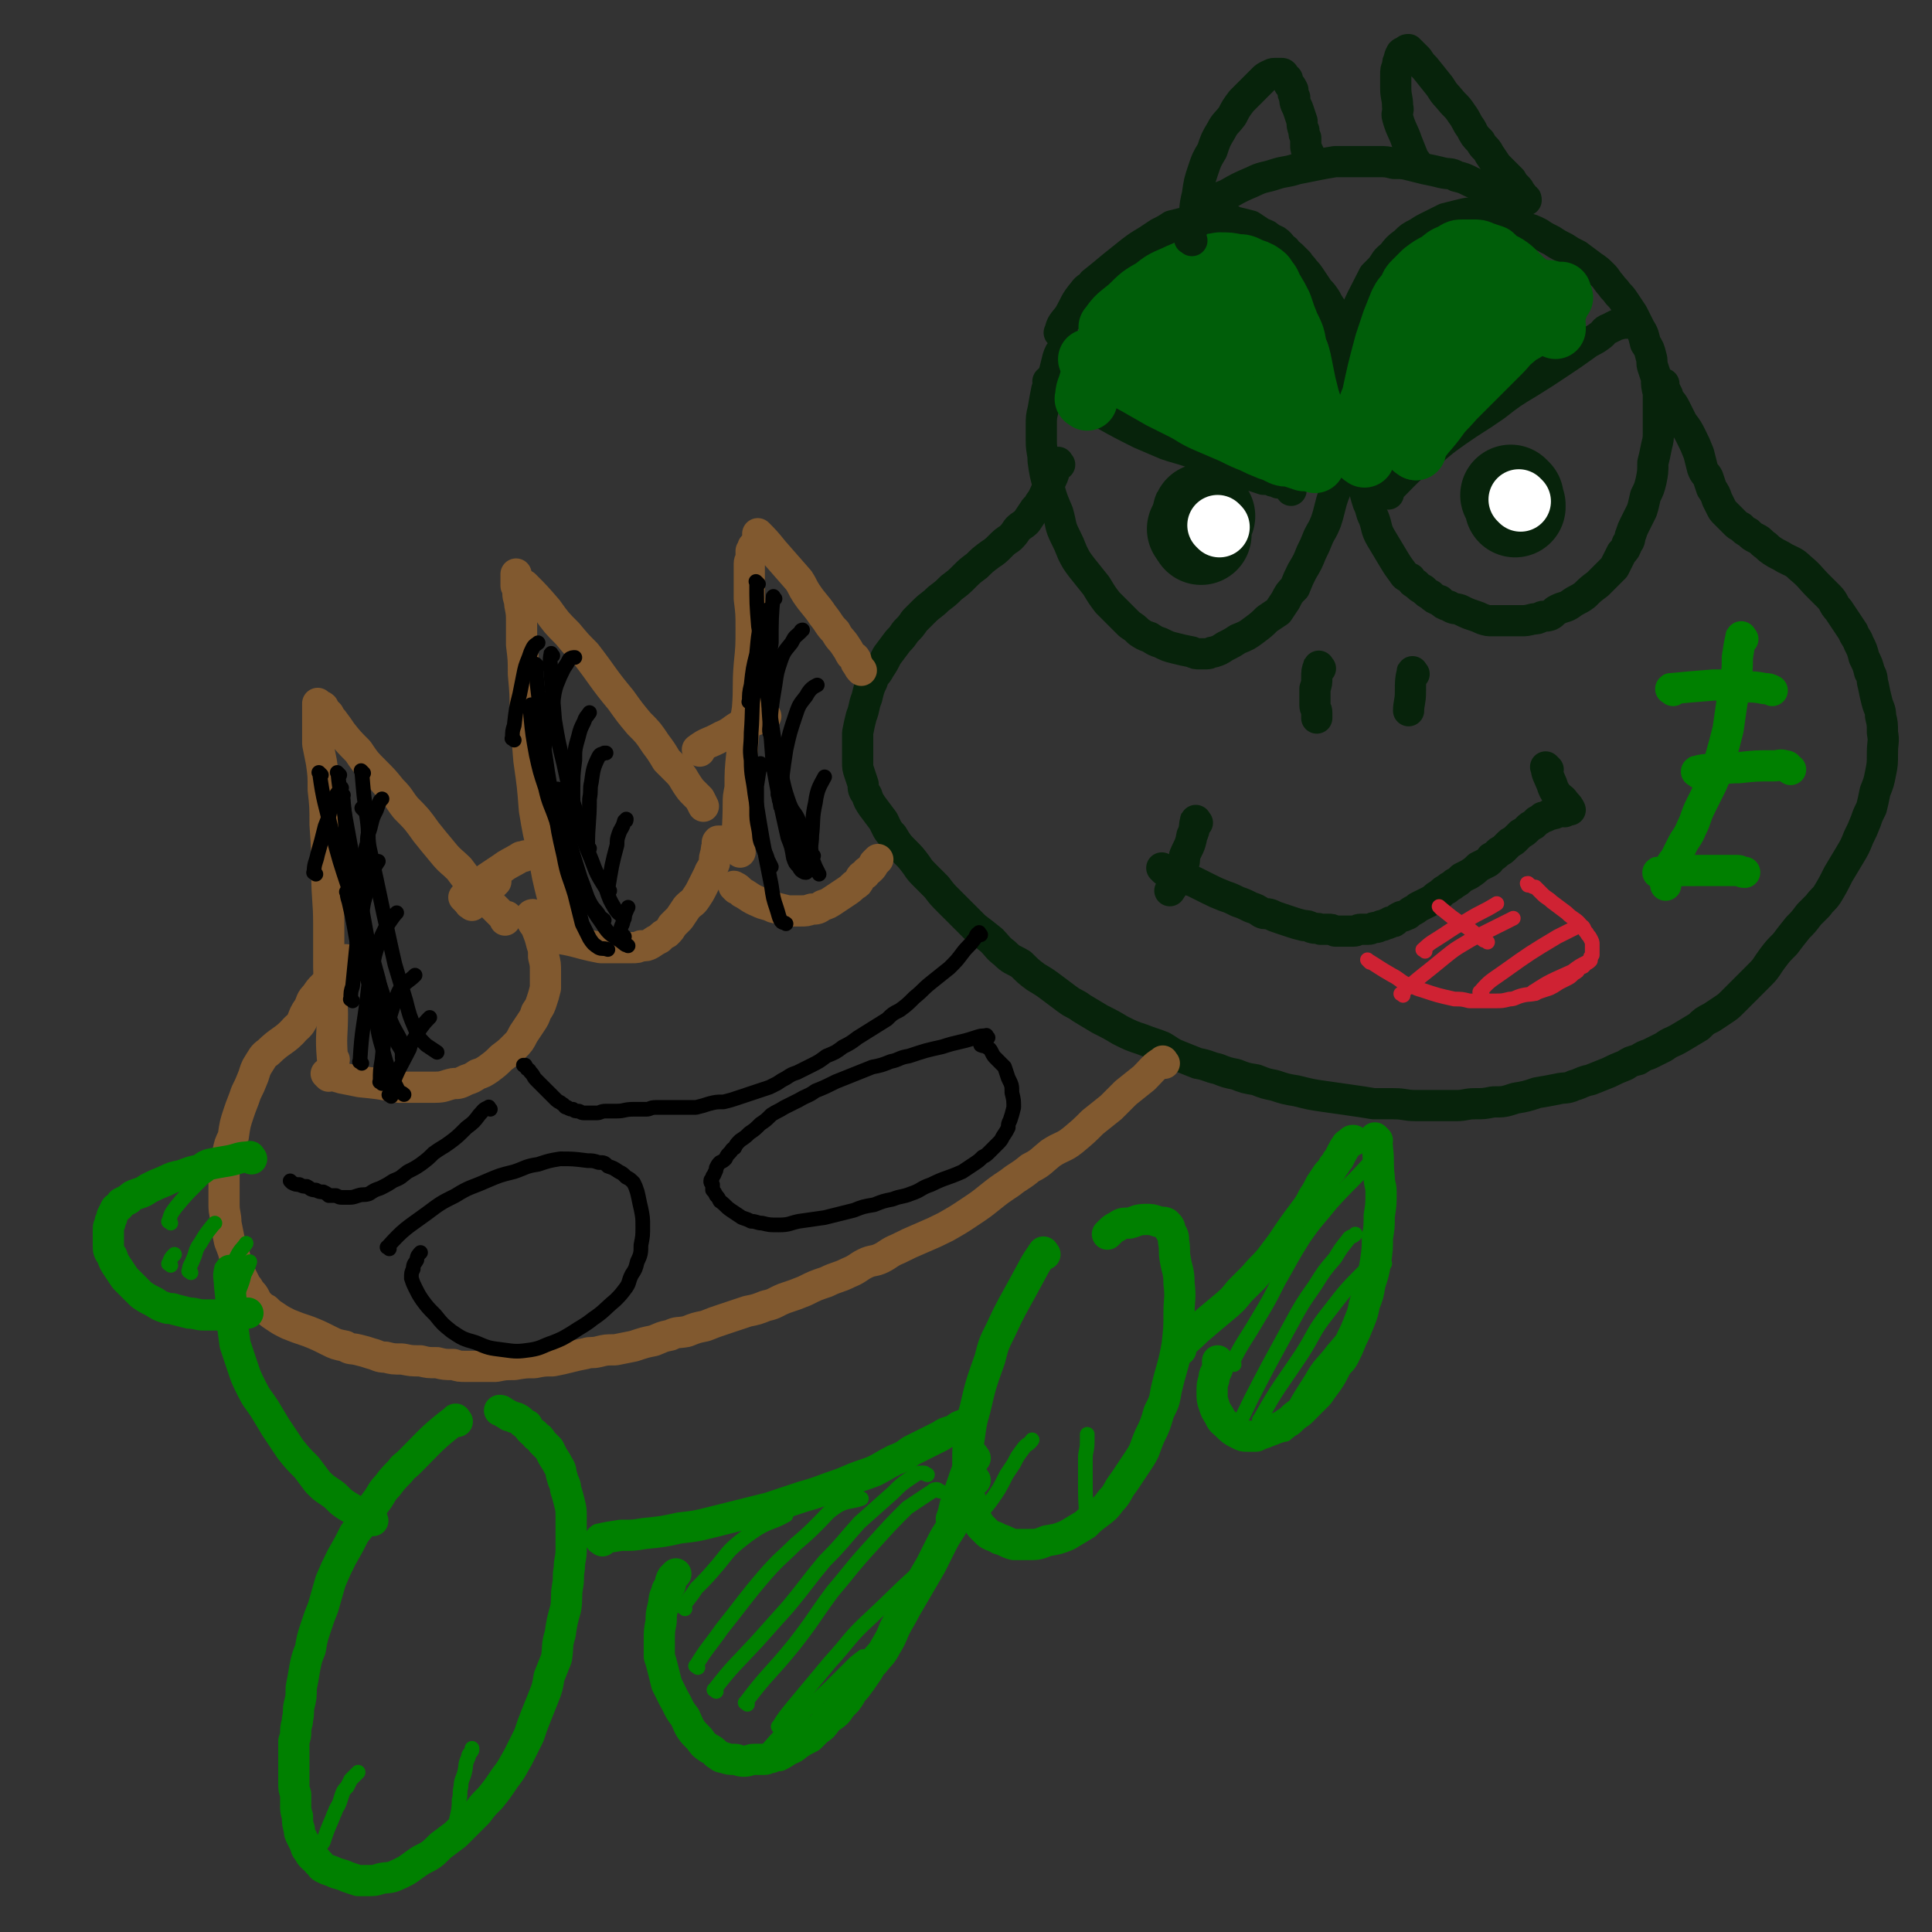 <svg viewBox='0 0 1052 1052' version='1.1' xmlns='http://www.w3.org/2000/svg' xmlns:xlink='http://www.w3.org/1999/xlink'><rect x="0" y="0" width="1052" height="1052" fill="#333333" stroke="none"/><g fill='none' stroke='#07230B' stroke-width='17' stroke-linecap='round' stroke-linejoin='round'><path d='M578,182c-1,-1 -2,-1 -1,-1 1,-5 2,-5 5,-9 4,-7 3,-7 8,-13 2,-3 3,-2 5,-5 5,-4 5,-4 11,-9 5,-4 5,-4 10,-8 4,-3 4,-3 9,-6 3,-2 3,-2 6,-4 4,-2 4,-2 7,-4 4,-1 4,-1 8,-2 4,-1 4,-1 9,-2 3,0 3,0 6,0 3,0 3,0 6,0 3,0 3,1 6,2 4,1 4,1 8,2 3,2 3,2 6,4 3,1 3,1 5,3 3,1 3,1 5,3 1,1 1,2 3,3 1,2 2,2 3,3 2,2 2,2 4,4 1,2 2,2 3,4 2,2 2,2 4,5 2,3 2,3 4,6 2,2 2,2 4,5 1,2 1,2 3,5 1,4 1,4 3,8 1,4 1,4 3,8 1,5 1,5 2,9 0,5 0,5 1,9 0,5 0,5 0,9 0,5 0,5 0,10 0,4 0,4 -1,9 0,5 0,5 -1,10 0,6 0,6 -1,11 0,5 -1,5 -2,10 -1,4 -1,4 -3,9 -1,3 -1,3 -2,7 -1,4 -1,4 -2,7 -2,5 -2,4 -4,8 -2,5 -2,5 -4,9 -2,5 -2,5 -5,10 -2,4 -2,4 -4,9 -3,3 -3,3 -5,7 -2,3 -2,3 -4,6 -3,2 -3,2 -6,4 -3,3 -3,3 -7,6 -4,3 -4,3 -9,5 -3,2 -3,2 -7,4 -3,2 -3,2 -6,3 -2,0 -2,1 -4,1 -2,0 -2,0 -4,0 -2,0 -2,0 -4,-1 -5,-1 -5,-1 -9,-2 -4,-1 -4,-1 -8,-3 -3,-1 -3,-1 -6,-3 -3,-1 -3,-1 -6,-3 -2,-2 -2,-2 -5,-4 -3,-3 -3,-3 -6,-6 -3,-3 -3,-3 -6,-6 -3,-4 -3,-4 -6,-9 -4,-5 -4,-5 -8,-10 -3,-4 -3,-4 -5,-8 -2,-5 -2,-5 -4,-9 -3,-6 -2,-6 -4,-13 -3,-7 -3,-7 -5,-14 -2,-7 -2,-7 -3,-14 0,-5 -1,-5 -1,-11 0,-4 0,-4 0,-8 0,-5 0,-5 1,-9 1,-6 1,-6 2,-11 2,-5 2,-5 4,-9 1,-4 1,-4 2,-8 1,-3 1,-3 3,-5 1,-2 1,-2 2,-4 '/><path d='M572,209c-1,-1 -2,-2 -1,-1 4,2 4,3 9,6 11,6 11,6 22,12 9,5 9,5 19,10 7,3 7,3 14,6 6,2 7,2 13,4 7,3 7,3 13,5 7,2 7,2 13,4 4,2 4,2 8,4 3,1 3,1 6,2 3,0 3,0 5,1 2,0 2,0 3,1 1,0 1,0 3,0 1,0 1,0 2,1 0,0 0,0 1,1 1,1 0,1 1,2 '/><path d='M737,176c-1,-1 -2,-1 -1,-1 5,-12 6,-13 12,-25 2,-2 2,-2 4,-4 3,-4 2,-4 6,-7 3,-4 3,-4 7,-7 3,-3 3,-3 7,-5 3,-2 3,-2 7,-4 4,-2 4,-2 8,-4 4,-1 4,-1 8,-2 4,-1 4,-1 8,-1 3,0 4,0 7,1 3,0 2,1 5,2 4,1 4,1 7,2 4,1 4,1 8,3 4,1 4,1 8,3 3,2 3,2 7,4 3,2 3,2 7,4 3,2 3,2 7,4 4,3 4,3 8,6 3,2 3,2 6,5 2,2 2,3 4,5 2,3 2,2 4,5 2,2 2,2 4,5 2,3 2,3 4,6 2,4 2,4 4,8 2,3 2,4 3,8 2,3 2,3 3,7 1,3 0,3 1,6 1,3 1,3 2,6 0,4 0,4 1,8 0,4 0,4 0,8 0,3 0,3 0,6 0,3 0,3 0,7 0,4 0,4 -1,8 -1,5 -1,5 -2,9 0,5 0,5 -1,10 -1,4 -1,4 -3,8 -1,4 -1,5 -2,8 -2,4 -2,4 -4,8 -1,2 -1,2 -2,5 -1,2 0,3 -2,5 -1,3 -1,3 -3,5 -1,2 -1,2 -2,4 -1,2 -1,2 -2,4 -2,2 -2,2 -4,4 -2,2 -2,2 -5,5 -4,3 -4,3 -7,6 -4,3 -4,2 -8,5 -3,2 -3,1 -7,3 -2,1 -2,2 -4,3 -3,1 -3,0 -5,1 -2,1 -2,1 -4,1 -4,1 -4,1 -7,1 -4,0 -4,0 -8,0 -4,0 -4,0 -7,0 -3,0 -3,0 -6,-1 -2,-1 -2,-1 -5,-2 -3,-1 -3,-1 -7,-3 -3,-1 -3,0 -6,-2 -3,-1 -3,-1 -5,-3 -3,-1 -3,-1 -5,-3 -2,-1 -2,-1 -4,-3 -2,-1 -2,-1 -4,-3 -2,-1 -2,-1 -3,-3 -2,-1 -3,-1 -4,-3 -3,-4 -3,-4 -6,-9 -3,-5 -3,-5 -6,-10 -3,-5 -2,-6 -4,-11 -2,-4 -1,-4 -3,-8 -1,-3 -1,-3 -2,-7 0,-2 0,-2 0,-5 0,-3 0,-3 0,-5 0,-1 0,-1 0,-1 '/><path d='M756,269c-1,-1 -2,-1 -1,-1 11,-11 11,-12 24,-22 7,-6 7,-6 14,-11 10,-7 11,-7 21,-14 9,-7 9,-7 19,-13 8,-5 8,-5 17,-11 6,-4 6,-4 13,-9 4,-3 4,-2 8,-5 3,-2 2,-3 5,-4 2,-1 2,-1 4,-2 2,-1 2,0 3,-1 1,0 1,-1 2,-1 0,0 0,1 0,1 '/></g>
<g fill='none' stroke='#07230B' stroke-width='55' stroke-linecap='round' stroke-linejoin='round'><path d='M656,281c-1,-1 -1,-2 -1,-1 -1,4 -1,5 -1,10 0,0 0,0 0,1 '/><path d='M653,289c-1,-1 -1,-1 -1,-1 '/><path d='M824,271c-1,-1 -2,-2 -1,-1 0,1 1,2 2,5 0,0 0,0 0,1 '/></g>
<g fill='none' stroke='#FFFFFF' stroke-width='33' stroke-linecap='round' stroke-linejoin='round'><path d='M828,273c-1,-1 -1,-1 -1,-1 '/><path d='M664,287c-1,-1 -1,-1 -1,-1 '/></g>
<g fill='none' stroke='#005E09' stroke-width='33' stroke-linecap='round' stroke-linejoin='round'><path d='M619,192c-1,-1 -2,-1 -1,-1 1,-3 1,-3 3,-5 3,-3 3,-4 6,-7 5,-5 4,-5 10,-10 3,-2 3,-1 6,-3 1,0 1,-1 2,-1 '/><path d='M592,218c-1,-1 -2,-1 -1,-1 0,-5 1,-5 2,-9 3,-7 3,-7 6,-14 1,-2 1,-2 2,-4 3,-3 2,-4 5,-7 2,-3 2,-3 5,-6 3,-3 3,-3 6,-6 3,-3 3,-3 6,-5 3,-2 3,-2 5,-4 2,-1 2,-1 4,-3 2,-1 2,0 4,-1 2,-1 2,0 4,-1 2,0 2,-1 4,-1 1,0 1,0 3,0 2,0 2,0 3,0 2,0 2,0 3,0 2,0 2,1 3,1 2,1 2,0 3,1 2,1 2,1 4,2 1,0 1,0 3,1 1,0 1,1 2,2 1,1 1,0 3,2 1,1 1,1 2,2 1,2 1,2 2,3 2,2 1,2 3,3 1,2 1,2 2,3 2,2 2,2 3,3 1,2 1,3 2,5 1,3 1,3 3,7 1,3 1,3 3,7 1,3 1,3 2,6 2,3 2,3 3,6 0,2 0,2 1,4 0,2 0,2 1,4 1,2 1,3 2,4 '/><path d='M622,190c-1,-1 -2,-1 -1,-1 0,-4 1,-4 2,-7 2,-4 2,-4 4,-7 2,-3 2,-3 4,-6 3,-3 3,-3 7,-6 4,-4 4,-4 9,-7 5,-3 5,-3 11,-5 3,-2 3,-3 7,-4 3,0 3,0 6,0 2,0 2,1 4,2 3,1 3,0 5,2 2,1 2,1 3,2 2,2 2,2 4,4 1,2 1,2 3,4 2,4 2,4 4,7 2,5 2,5 3,10 2,5 2,4 4,9 1,4 0,5 1,9 1,3 1,3 1,7 0,4 0,4 1,8 0,4 0,4 0,8 0,3 -1,3 -1,7 0,3 0,3 0,6 0,2 0,2 0,4 0,2 0,2 0,4 0,1 0,1 0,2 '/><path d='M594,197c-1,-1 -2,-2 -1,-1 11,6 12,6 25,13 7,4 7,4 14,8 6,3 6,3 12,6 6,3 6,4 13,7 7,3 7,3 14,6 6,3 6,3 11,5 4,2 4,2 9,4 3,1 3,1 7,3 3,1 3,0 6,1 3,1 3,1 6,2 3,0 3,0 6,1 '/><path d='M611,195c-1,-1 -2,-2 -1,-1 4,1 5,2 11,4 11,5 11,5 22,9 9,4 9,4 18,7 8,4 8,4 16,7 12,6 12,6 24,11 4,2 5,2 9,3 3,2 3,1 7,3 2,0 2,1 4,2 2,0 2,0 3,1 2,0 3,1 4,2 '/><path d='M650,174c-1,-1 -2,-2 -1,-1 15,13 16,14 33,29 7,6 7,6 14,12 4,4 4,4 8,8 3,2 3,2 6,4 2,2 2,1 4,3 1,0 1,1 3,2 0,0 0,0 0,0 1,0 1,0 1,-1 -1,-1 -1,0 -2,-1 -1,-1 -1,-1 -1,-1 '/><path d='M649,148c-1,-1 -2,-2 -1,-1 2,5 3,6 6,12 4,7 4,7 8,14 8,12 8,12 16,23 3,5 3,5 7,9 2,2 2,3 4,5 3,4 3,3 6,7 1,1 1,1 2,2 0,0 0,0 1,1 '/><path d='M662,166c-1,-1 -2,-2 -1,-1 0,2 1,3 3,7 4,9 4,9 8,17 2,5 2,5 4,10 2,5 2,5 4,10 2,3 1,3 3,5 1,2 1,2 2,4 0,1 0,1 1,3 0,1 0,1 1,2 0,0 1,1 1,1 -1,-1 -1,-1 -2,-2 -1,-1 -1,-1 -2,-2 -2,-1 -2,-2 -5,-3 -6,-4 -6,-4 -13,-7 -5,-3 -5,-3 -11,-5 -4,-2 -4,-1 -9,-3 -3,-1 -3,-1 -7,-2 -3,0 -3,0 -6,0 -3,0 -3,0 -5,0 -2,0 -2,-1 -4,-1 -1,0 -2,1 -3,0 -1,0 0,-1 -1,-2 0,0 -1,0 -1,-1 0,-1 0,-1 0,-3 0,-2 0,-3 1,-5 1,-5 0,-5 2,-9 2,-4 2,-4 5,-8 2,-3 2,-3 5,-6 4,-4 4,-4 8,-7 4,-3 4,-3 8,-5 5,-2 5,-3 10,-4 4,-2 4,-1 8,-2 3,0 3,0 5,0 3,0 3,1 5,2 2,1 2,1 4,2 2,1 3,1 4,2 2,2 2,2 3,4 2,3 2,3 3,5 2,4 3,4 4,8 2,4 2,4 3,9 2,5 2,5 3,10 2,5 2,5 3,11 1,5 0,5 1,10 1,4 0,4 1,8 0,3 1,3 1,6 0,2 0,2 1,4 0,2 0,2 0,4 0,1 0,1 0,3 0,1 0,1 0,2 0,0 0,0 0,1 0,0 0,0 0,0 '/><path d='M605,179c-1,-1 -2,-1 -1,-1 4,-6 5,-6 11,-11 6,-6 6,-6 13,-10 5,-4 5,-4 12,-7 6,-3 6,-2 13,-4 5,-2 5,-2 11,-3 5,0 5,0 10,1 3,0 3,0 7,2 3,1 3,1 5,2 3,2 3,2 4,4 2,2 2,3 3,5 3,5 3,5 5,9 2,6 2,6 4,11 3,6 3,6 4,12 2,5 2,5 3,10 1,5 1,5 2,10 1,4 1,4 2,8 1,3 1,3 2,6 0,2 0,2 1,5 0,2 0,1 1,3 '/><path d='M683,223c-1,-1 -2,-2 -1,-1 0,1 1,2 2,4 2,3 2,4 3,6 '/><path d='M743,249c-1,-1 -2,-1 -1,-1 0,-11 0,-12 2,-23 1,-4 1,-4 3,-9 3,-14 3,-14 7,-29 2,-6 2,-6 4,-12 2,-5 2,-5 4,-10 2,-4 2,-3 5,-7 1,-3 1,-3 3,-5 3,-3 3,-3 5,-5 4,-3 4,-3 8,-5 4,-3 3,-3 8,-5 3,-2 3,-2 6,-2 3,0 3,0 5,0 3,0 3,0 5,1 3,1 3,1 6,2 3,3 3,3 7,5 3,2 3,2 5,4 2,2 2,2 4,4 2,2 3,2 4,4 2,3 2,3 3,5 2,2 2,2 3,4 2,2 1,2 3,4 1,2 1,2 2,3 1,2 1,2 2,3 0,1 1,1 1,2 0,1 0,1 0,2 '/><path d='M771,245c-1,-1 -2,-1 -1,-1 2,-4 3,-4 6,-8 7,-8 7,-9 13,-17 7,-8 7,-8 14,-15 6,-6 6,-6 12,-13 6,-6 6,-6 12,-11 4,-4 4,-4 8,-7 3,-2 2,-2 5,-4 2,-1 2,-1 4,-2 1,0 1,1 2,1 1,0 1,0 2,0 '/><path d='M771,245c-1,-1 -2,-1 -1,-1 3,-7 4,-7 9,-13 6,-7 7,-7 13,-14 7,-7 7,-7 14,-14 5,-5 5,-5 11,-11 4,-4 3,-4 8,-8 3,-3 3,-2 6,-4 2,-2 2,-2 3,-3 1,0 1,0 1,0 '/><path d='M764,238c-1,-1 -2,-1 -1,-1 5,-15 4,-16 11,-30 4,-9 5,-9 11,-16 4,-7 4,-7 10,-12 4,-5 4,-4 8,-8 6,-5 6,-6 12,-10 2,-1 3,0 4,0 '/><path d='M764,213c-1,-1 -2,-1 -1,-1 0,-2 1,-2 2,-4 3,-4 2,-5 5,-9 4,-6 4,-6 9,-12 6,-6 5,-7 12,-13 10,-8 10,-8 21,-15 3,-2 4,-2 7,-3 4,0 4,0 8,1 5,1 5,1 11,2 1,1 1,1 2,1 '/><path d='M809,173c-1,-1 -2,-1 -1,-1 3,-3 4,-3 9,-5 5,-3 5,-3 10,-6 4,-1 4,-1 7,-2 4,0 4,-1 8,-1 3,0 3,1 7,1 1,0 1,0 1,0 '/><path d='M851,162c-1,-1 -1,-1 -1,-1 '/></g>
<g fill='none' stroke='#07230B' stroke-width='17' stroke-linecap='round' stroke-linejoin='round'><path d='M719,364c-1,-1 -1,-2 -1,-1 -1,2 -1,3 -1,6 0,3 0,3 -1,6 0,3 0,3 0,7 0,1 0,1 0,2 0,2 1,2 1,4 0,2 0,2 0,3 '/><path d='M770,367c-1,-1 -1,-2 -1,-1 -1,4 -1,5 -1,11 0,5 -1,6 -1,10 '/><path d='M634,474c-1,-1 -2,-2 -1,-1 1,0 2,1 4,2 3,1 3,1 6,2 4,2 4,2 7,3 4,2 4,2 8,4 4,2 4,2 9,4 3,1 3,1 7,3 3,1 3,1 7,3 3,1 3,1 6,3 2,1 2,0 5,1 2,1 2,1 5,2 3,1 3,1 6,2 3,1 3,1 7,2 2,0 2,0 4,1 3,1 3,0 5,1 2,0 2,0 4,0 2,0 2,0 4,1 3,0 3,0 5,0 3,0 3,0 5,0 2,0 2,-1 4,-1 2,0 2,0 4,0 2,0 2,-1 4,-1 1,0 1,0 3,-1 1,0 1,0 3,-1 1,0 1,0 2,-1 2,0 2,0 3,-1 1,-1 1,-1 3,-2 1,0 1,0 3,-1 1,0 1,-1 3,-2 2,-1 2,-1 3,-2 2,-1 2,-1 4,-2 2,-1 2,-1 4,-2 2,-2 2,-2 4,-3 2,-2 2,-2 4,-3 2,-2 2,-1 4,-3 2,-1 2,-1 4,-3 2,-1 2,-1 4,-2 3,-2 3,-2 5,-4 2,-1 2,-1 4,-2 2,-1 2,-1 3,-3 2,-1 2,-1 4,-3 1,-1 1,0 3,-2 1,-1 1,-1 3,-3 1,-1 1,0 3,-2 1,-1 1,-1 3,-3 2,-1 2,-1 4,-3 1,-1 1,-1 3,-2 1,-1 1,-1 2,-2 2,-1 2,-1 3,-2 1,0 1,0 3,-1 1,-1 1,0 3,-1 1,0 1,0 2,-1 0,0 0,-1 1,-1 0,0 1,0 2,0 0,0 0,0 1,0 0,0 0,1 0,1 '/><path d='M843,419c-1,-1 -2,-2 -1,-1 0,3 1,4 3,9 1,3 1,3 3,6 2,2 3,2 4,4 2,2 2,2 3,4 '/><path d='M652,448c-1,-1 -1,-2 -1,-1 -1,3 0,4 -2,8 -1,6 -2,6 -4,11 0,3 0,3 -1,6 -1,3 -1,3 -3,6 -2,4 -2,4 -4,7 '/><path d='M577,253c-1,-1 -1,-2 -1,-1 -1,1 -1,2 -2,5 -1,4 -2,4 -3,8 -3,5 -2,5 -5,9 -1,3 -2,2 -3,4 -2,3 -2,3 -4,6 -2,2 -3,2 -5,4 -2,3 -2,3 -4,5 -3,2 -3,2 -5,4 -3,3 -3,3 -6,5 -4,3 -4,3 -7,6 -4,3 -4,3 -7,6 -3,3 -3,3 -7,6 -3,3 -3,3 -7,6 -4,4 -4,3 -8,7 -2,2 -2,2 -5,5 -2,3 -2,3 -5,6 -2,3 -2,3 -4,5 -3,4 -3,4 -6,8 -2,4 -2,4 -4,7 -2,4 -3,3 -4,7 -2,4 -2,5 -3,9 -2,5 -1,5 -3,10 -1,4 -1,4 -2,9 0,4 0,4 0,8 0,4 0,4 0,8 0,3 0,3 1,6 1,3 1,3 2,6 0,3 0,3 2,6 1,3 1,3 3,6 3,4 3,4 6,8 2,4 2,5 5,8 3,5 3,5 7,9 3,3 3,3 6,7 2,3 2,3 5,6 3,3 3,3 6,6 3,4 3,4 7,8 3,3 3,3 7,7 3,3 3,3 7,7 4,3 4,3 9,7 3,3 3,4 7,7 4,4 4,3 9,6 4,4 4,4 8,7 5,3 5,3 9,6 4,3 4,3 8,6 4,3 4,2 8,5 5,3 5,3 10,6 6,3 6,3 11,6 6,3 6,3 12,5 5,2 6,2 11,4 5,3 4,3 9,5 5,2 5,2 10,4 6,1 6,2 11,3 5,2 5,2 10,3 5,2 5,2 11,3 5,2 5,2 10,3 6,2 6,2 12,3 8,2 8,2 15,3 7,1 7,1 14,2 7,1 7,1 13,2 6,0 6,0 11,0 6,0 6,1 12,1 6,0 6,0 11,0 6,0 6,0 11,0 5,0 5,-1 10,-1 5,0 5,0 10,-1 6,0 6,0 12,-2 6,-1 6,-1 12,-3 6,-1 6,-1 11,-2 4,-1 5,0 9,-2 4,-1 4,-2 9,-3 5,-2 5,-2 10,-4 4,-2 4,-2 9,-4 3,-2 3,-2 7,-3 3,-2 3,-2 6,-3 4,-2 4,-2 8,-4 4,-3 4,-2 9,-5 5,-3 5,-3 10,-6 3,-3 3,-3 7,-5 3,-2 3,-2 6,-4 3,-2 3,-2 5,-4 3,-3 3,-3 5,-5 3,-3 3,-3 5,-5 3,-3 3,-3 6,-6 3,-3 3,-4 6,-8 3,-4 3,-4 7,-8 3,-4 3,-4 7,-9 3,-3 3,-3 6,-7 2,-2 2,-2 5,-5 2,-3 3,-3 5,-6 3,-5 3,-5 6,-11 3,-5 3,-5 6,-10 3,-5 3,-5 5,-10 2,-4 2,-4 4,-9 1,-3 1,-3 3,-7 1,-4 1,-4 2,-9 2,-5 2,-5 3,-10 1,-5 1,-5 1,-11 0,-6 1,-6 0,-11 0,-5 0,-5 -1,-9 0,-4 -1,-4 -2,-8 -1,-4 -1,-4 -2,-9 -1,-3 0,-4 -2,-7 -1,-4 -1,-4 -3,-8 -1,-4 -1,-4 -3,-8 -1,-3 -2,-3 -3,-6 -2,-3 -2,-3 -4,-6 -2,-3 -2,-3 -4,-6 -3,-3 -2,-4 -5,-7 -3,-3 -3,-3 -6,-6 -5,-5 -4,-5 -10,-10 -3,-3 -4,-3 -8,-5 -3,-2 -4,-2 -7,-4 -3,-2 -2,-2 -5,-4 -2,-2 -2,-2 -4,-3 -2,-1 -2,-1 -4,-3 -2,-1 -2,-1 -4,-3 -2,-1 -2,-1 -3,-2 -1,-1 -1,-1 -3,-3 -1,-1 -1,-1 -3,-3 -1,-1 -1,-1 -2,-3 -1,-2 -1,-2 -2,-4 -1,-3 -1,-3 -3,-6 -1,-3 -1,-3 -2,-6 -1,-2 -2,-2 -3,-5 -1,-4 -1,-4 -2,-8 -2,-5 -2,-5 -4,-9 -2,-4 -2,-4 -5,-8 -2,-4 -2,-4 -4,-8 -2,-4 -3,-3 -4,-7 -1,-2 -1,-2 -2,-4 0,-1 0,-1 0,-2 '/><path d='M655,115c-1,-1 -2,-1 -1,-1 6,-5 6,-5 14,-8 7,-4 7,-4 14,-7 6,-3 6,-2 12,-4 6,-2 6,-1 12,-3 5,-1 5,-1 10,-2 5,-1 5,-1 11,-2 6,0 6,0 12,0 5,0 5,0 11,0 5,0 5,0 9,1 5,0 5,0 9,1 4,1 4,1 8,2 5,1 5,1 9,2 4,1 5,0 8,2 4,1 4,1 8,3 2,1 2,1 5,2 2,1 2,1 5,2 2,0 2,0 4,1 2,1 2,0 4,2 1,0 1,1 2,2 '/><path d='M649,131c-1,-1 -2,-1 -1,-1 0,-4 1,-4 2,-8 1,-8 0,-8 2,-16 1,-7 1,-7 3,-13 2,-6 2,-6 5,-11 2,-6 2,-6 5,-11 2,-4 3,-4 6,-8 2,-4 2,-4 5,-8 2,-2 2,-2 4,-4 2,-2 2,-2 4,-4 2,-2 2,-2 4,-4 1,-1 1,-1 3,-2 1,0 1,-1 3,-1 0,0 1,0 2,0 1,0 1,0 2,0 1,0 1,1 2,2 0,0 0,0 1,1 0,1 0,1 1,3 1,1 1,1 2,3 0,2 0,2 1,4 0,4 1,4 2,7 1,3 1,3 2,6 0,2 0,3 1,5 0,2 0,2 1,4 0,2 0,2 0,4 0,2 0,2 1,3 0,1 1,1 1,3 0,0 0,0 0,0 '/><path d='M771,88c-1,-1 -1,-1 -1,-1 -2,-5 -2,-5 -4,-10 -2,-6 -3,-6 -5,-13 -1,-3 1,-3 0,-6 0,-5 -1,-5 -1,-10 0,-3 0,-3 0,-7 0,-3 0,-3 1,-5 0,-2 0,-2 1,-4 0,-1 0,-1 1,-3 1,-1 1,0 2,-1 1,-1 1,-1 2,-1 0,0 0,0 1,1 1,1 1,1 2,2 1,1 1,1 2,2 2,3 2,3 4,5 4,5 4,5 8,10 3,5 3,4 7,9 3,3 3,3 5,6 3,4 2,4 5,8 2,4 2,4 5,7 2,4 3,3 5,7 2,3 2,3 4,6 2,2 2,2 4,4 2,2 2,2 4,4 1,2 1,2 3,4 1,1 1,1 2,3 1,1 1,1 2,3 1,0 1,0 1,1 '/></g>
<g fill='none' stroke='#81592F' stroke-width='17' stroke-linecap='round' stroke-linejoin='round'><path d='M634,579c-1,-1 -1,-2 -1,-1 -5,3 -5,4 -10,9 -5,4 -5,4 -10,8 -4,4 -4,4 -8,8 -5,4 -5,4 -10,8 -5,5 -5,5 -11,10 -5,4 -6,3 -12,7 -5,4 -5,5 -11,8 -6,5 -6,4 -11,8 -6,4 -6,4 -11,8 -5,4 -5,4 -11,8 -6,4 -6,4 -13,8 -6,3 -6,3 -13,6 -7,3 -7,3 -13,6 -5,2 -5,3 -9,5 -4,2 -5,1 -9,3 -4,2 -4,3 -9,5 -6,3 -6,2 -12,5 -6,2 -6,2 -12,5 -5,2 -5,2 -11,4 -5,2 -5,3 -10,4 -5,2 -5,2 -10,3 -6,2 -6,2 -12,4 -6,2 -6,2 -11,4 -5,1 -5,1 -10,3 -5,1 -5,0 -9,2 -5,1 -4,1 -9,3 -5,1 -5,1 -11,3 -5,1 -5,1 -10,2 -5,0 -5,0 -9,1 -4,1 -4,0 -7,1 -5,1 -5,1 -9,2 -4,1 -4,1 -9,2 -5,0 -5,0 -10,1 -5,0 -5,0 -11,1 -5,0 -5,0 -10,1 -4,0 -4,0 -9,0 -3,0 -3,0 -7,0 -4,0 -4,0 -7,-1 -5,0 -5,0 -9,-1 -5,0 -5,0 -9,-1 -5,0 -5,0 -10,-1 -5,0 -5,0 -9,-1 -4,0 -4,-1 -8,-2 -3,-1 -3,-1 -7,-2 -4,-1 -4,0 -7,-2 -5,-1 -5,-1 -9,-3 -6,-3 -6,-3 -11,-5 -6,-2 -6,-2 -11,-4 -4,-2 -4,-2 -7,-4 -3,-2 -3,-2 -5,-4 -2,-1 -2,-1 -4,-3 -1,-1 -1,-1 -2,-3 -1,-2 -1,-2 -3,-4 -1,-2 -1,-2 -2,-3 -1,-2 -1,-2 -2,-4 -1,-2 -1,-2 -2,-4 -1,-3 -1,-3 -2,-7 -1,-4 -1,-4 -3,-9 -1,-5 -1,-5 -2,-10 0,-5 -1,-5 -1,-10 0,-5 0,-5 0,-10 0,-4 0,-4 0,-9 0,-4 0,-4 2,-9 1,-5 1,-5 3,-9 1,-7 1,-7 3,-13 2,-6 2,-5 4,-11 2,-4 2,-4 4,-9 1,-3 1,-4 3,-7 2,-3 2,-4 5,-6 7,-7 9,-6 15,-13 5,-4 3,-6 7,-11 2,-4 1,-4 4,-7 2,-3 2,-3 4,-5 2,-2 2,-2 3,-4 1,-1 1,-1 3,-3 1,-1 1,0 2,-2 0,0 0,-1 1,-2 0,0 0,0 1,-1 1,0 0,0 1,-1 1,0 1,0 2,0 0,0 -1,-1 -1,-1 0,-1 1,0 1,0 1,1 0,1 0,2 1,1 1,1 2,3 '/><path d='M182,577c-1,-1 -1,-1 -1,-1 -1,-12 0,-12 0,-24 0,-6 -1,-6 -1,-12 -1,-9 -1,-9 -1,-19 0,-9 0,-9 0,-18 0,-13 -1,-13 -1,-27 0,-13 0,-13 -1,-27 0,-10 0,-10 -1,-19 0,-8 0,-8 -1,-15 -1,-5 -1,-5 -2,-10 0,-5 0,-5 0,-9 0,-3 0,-3 0,-6 0,-2 0,-2 0,-4 0,-1 0,-1 0,-2 0,-1 0,-1 0,-1 0,0 1,1 1,1 1,1 1,0 2,1 0,0 0,1 1,2 1,1 1,1 2,2 1,2 1,2 2,3 3,4 3,4 5,7 4,5 4,5 9,10 4,6 4,6 9,11 5,5 5,5 9,10 5,5 4,5 8,10 6,6 6,6 11,13 4,5 4,5 9,11 4,5 5,5 9,9 3,4 3,4 6,8 2,3 2,2 5,5 2,2 2,2 4,4 2,2 2,2 4,4 1,1 1,1 2,2 1,1 1,1 2,2 0,0 0,0 1,1 1,0 1,0 2,0 0,1 -1,1 -1,2 0,0 0,0 0,0 '/><path d='M179,586c-1,-1 -2,-2 -1,-1 3,0 4,1 8,2 5,1 5,1 10,2 10,1 10,1 21,3 5,0 5,0 11,0 4,0 4,0 9,0 5,0 5,-1 10,-2 3,0 3,0 7,-2 3,-1 3,-1 6,-3 3,-1 3,-1 6,-3 4,-3 4,-3 7,-6 4,-3 4,-3 7,-6 3,-3 3,-3 5,-7 2,-3 2,-3 4,-6 2,-3 2,-3 3,-6 2,-3 2,-3 3,-6 1,-3 1,-3 2,-7 0,-4 0,-4 0,-9 0,-4 0,-4 -1,-8 0,-4 0,-4 -1,-7 -1,-4 -1,-4 -3,-9 0,-1 -1,-1 -2,-3 0,-1 0,-1 -1,-2 0,-1 0,-1 0,-1 0,-1 1,-1 1,-1 '/><path d='M306,501c-1,-1 -1,-1 -1,-1 -2,-6 -2,-6 -4,-11 -3,-12 -3,-12 -5,-24 -3,-12 -3,-12 -5,-24 -1,-13 -1,-13 -3,-27 -1,-12 -1,-12 -2,-25 0,-11 0,-11 -1,-22 0,-8 0,-8 -1,-16 0,-6 0,-6 0,-12 0,-5 0,-5 -1,-10 0,-3 -1,-3 -1,-6 0,-2 0,-2 -1,-4 0,-1 0,-1 0,-3 0,-1 0,-1 0,-2 0,0 0,0 0,-1 0,0 0,-1 0,0 0,0 0,0 0,1 0,1 0,1 1,2 1,1 1,1 2,2 '/><path d='M287,320c-1,-1 -2,-2 -1,-1 5,5 6,6 12,13 5,7 5,7 11,13 5,6 5,6 10,11 10,13 9,13 19,25 5,7 5,7 10,13 5,5 5,5 9,11 3,4 3,4 6,9 3,3 3,3 6,6 3,3 3,4 5,7 2,3 2,3 4,5 2,2 2,2 3,3 1,2 1,2 2,4 '/><path d='M297,511c-1,-1 -2,-2 -1,-1 9,1 11,1 22,4 4,1 4,1 9,2 3,0 3,0 7,0 5,0 5,0 10,0 3,0 3,0 5,-1 3,0 3,0 5,-1 3,-2 3,-2 5,-3 2,-2 2,-2 4,-3 2,-2 2,-2 3,-4 2,-2 2,-2 4,-4 2,-3 2,-3 4,-6 3,-3 3,-2 5,-5 2,-3 2,-3 3,-5 2,-4 2,-4 4,-8 1,-3 2,-3 3,-6 0,-3 0,-3 1,-6 0,-2 0,-2 1,-4 0,-1 -1,-1 0,-2 0,0 1,0 2,0 0,0 0,0 0,0 '/><path d='M403,464c-1,-1 -1,-1 -1,-1 -1,-12 0,-13 0,-25 0,-4 0,-4 1,-9 0,-9 0,-9 1,-19 1,-12 1,-12 3,-24 1,-12 0,-12 1,-24 1,-10 1,-10 1,-20 0,-8 0,-8 -1,-16 0,-6 0,-6 0,-11 0,-4 0,-4 0,-8 0,-2 1,-2 1,-4 0,-1 0,-1 0,-3 0,0 0,0 1,-1 0,-1 0,-2 0,-1 1,0 1,1 2,2 1,0 1,0 1,0 '/><path d='M414,292c-1,-1 -2,-2 -1,-1 3,3 4,4 8,9 7,8 7,8 14,16 2,3 2,4 4,7 4,6 5,6 9,12 4,5 3,5 7,9 2,4 3,4 5,7 2,3 2,3 3,5 1,2 2,1 3,3 0,2 0,2 1,3 1,2 1,2 2,3 '/><path d='M401,484c-1,-1 -2,-2 -1,-1 1,0 2,1 4,3 4,2 4,3 9,5 4,2 4,1 8,3 4,1 4,1 8,2 3,0 3,0 7,0 3,0 3,0 6,-1 3,0 3,0 6,-2 3,-1 3,-1 6,-3 3,-2 3,-2 6,-4 3,-2 3,-2 5,-4 2,-1 2,-1 3,-3 1,-2 1,-2 3,-3 1,-2 1,-1 3,-3 1,-1 1,-1 2,-3 1,-1 1,-1 2,-2 0,0 0,0 0,0 '/><path d='M257,493c-1,-1 -2,-1 -1,-1 1,-2 1,-2 3,-3 5,-4 5,-4 9,-7 1,-1 1,-1 2,-2 '/><path d='M254,490c-1,-1 -1,-1 -1,-1 -1,-1 0,0 0,0 0,0 0,0 0,0 1,-1 1,-1 2,-2 4,-3 4,-3 7,-6 2,-2 2,-2 5,-4 3,-2 3,-2 6,-4 4,-3 5,-3 10,-6 1,-1 1,0 3,-1 '/><path d='M381,409c-1,-1 -2,-1 -1,-1 5,-4 6,-3 13,-7 5,-2 5,-3 10,-6 7,-3 7,-2 14,-5 '/></g>
<g fill='none' stroke='#008000' stroke-width='17' stroke-linecap='round' stroke-linejoin='round'><path d='M137,631c-1,-1 -1,-2 -1,-1 -6,0 -6,1 -11,2 -6,1 -6,1 -11,2 -3,1 -3,2 -5,3 -5,1 -5,1 -10,3 -5,1 -5,1 -9,3 -5,2 -5,2 -9,4 -3,2 -3,2 -6,3 -3,1 -3,1 -5,3 -2,1 -2,1 -4,2 -1,2 -1,2 -3,3 -1,2 -1,2 -2,4 0,1 0,1 -1,3 0,2 -1,2 -1,4 0,2 0,2 0,4 0,2 0,2 0,5 0,3 0,3 2,6 1,3 1,3 3,6 2,3 2,3 4,6 2,2 2,2 4,4 3,3 3,3 5,5 3,2 3,2 7,4 3,2 3,2 6,3 2,1 3,0 5,1 4,1 4,1 8,2 4,0 4,1 8,1 4,0 4,0 8,0 3,0 3,0 5,0 2,0 2,0 4,0 2,0 2,-1 4,-1 1,0 1,0 2,0 0,0 0,0 1,0 '/><path d='M126,693c-1,-1 -1,-2 -1,-1 -1,3 0,4 0,8 1,9 1,9 1,17 1,7 1,8 2,15 2,6 2,6 4,12 2,6 2,6 5,12 3,6 3,5 7,11 3,5 3,5 6,10 4,6 4,6 8,12 4,5 4,5 9,10 3,4 3,4 6,8 3,3 3,3 6,5 3,2 3,2 5,4 2,2 2,2 5,4 5,3 5,3 10,6 2,1 2,1 4,2 '/><path d='M249,774c-1,-1 -1,-2 -1,-1 -13,10 -13,11 -25,23 -3,3 -3,2 -5,5 -4,4 -4,4 -7,8 -3,3 -3,4 -5,7 -3,4 -3,4 -6,9 -3,5 -3,5 -7,10 -3,6 -3,6 -7,13 -3,6 -3,6 -6,13 -2,7 -2,7 -4,14 -2,5 -2,5 -4,11 -2,6 -2,6 -3,12 -2,5 -2,5 -3,10 -1,6 -1,6 -2,11 0,5 0,5 -1,9 -1,4 0,4 -1,8 0,3 -1,3 -1,7 0,2 0,2 -1,5 0,2 0,2 0,4 0,2 0,2 0,4 0,2 0,2 0,4 0,2 0,2 0,4 0,2 0,2 0,4 0,1 0,1 0,3 0,3 0,3 1,6 0,3 0,3 0,5 0,4 0,4 1,7 0,4 0,4 1,7 0,2 0,2 1,4 1,2 1,2 2,4 1,2 0,2 2,4 1,2 1,2 2,3 2,2 2,1 3,3 2,1 1,2 3,3 2,1 2,1 5,2 4,2 4,1 8,3 3,1 3,1 6,2 3,0 3,0 5,0 4,0 4,0 7,-1 4,-1 5,0 9,-2 7,-3 7,-4 13,-8 6,-3 6,-3 11,-8 4,-3 4,-3 8,-6 3,-3 3,-3 6,-6 3,-3 3,-3 6,-6 3,-4 3,-4 7,-8 4,-5 4,-5 8,-11 4,-5 4,-6 7,-11 3,-6 3,-6 6,-12 2,-6 2,-6 4,-11 2,-5 2,-5 4,-10 2,-5 2,-5 3,-11 2,-5 2,-5 4,-10 1,-6 0,-7 2,-13 1,-7 1,-7 3,-14 1,-6 0,-6 1,-12 1,-5 0,-5 1,-10 0,-5 1,-5 1,-10 0,-4 0,-4 0,-9 0,-4 0,-4 0,-9 0,-4 0,-4 -1,-8 -1,-4 -1,-4 -2,-7 0,-3 -1,-3 -2,-7 -1,-3 0,-3 -2,-6 -1,-2 -1,-2 -3,-5 -1,-2 -1,-2 -2,-4 -2,-2 -2,-2 -4,-4 -1,-2 -1,-2 -3,-3 -1,-2 -1,-1 -3,-3 -1,-1 -1,-1 -2,-3 -2,-1 -2,-1 -3,-2 -1,-1 -1,-1 -3,-2 -1,0 -1,0 -3,-1 -1,0 -1,0 -2,-1 -1,0 -1,-1 -2,-1 -1,-1 -1,-1 -2,-1 0,0 0,0 0,0 '/><path d='M328,839c-1,-1 -2,-1 -1,-1 4,-1 5,-1 11,-2 7,0 7,0 13,-1 10,-1 10,-1 19,-3 9,-1 9,-1 17,-3 16,-4 16,-4 32,-8 9,-3 9,-3 18,-6 7,-2 7,-2 15,-5 6,-2 6,-2 13,-5 5,-2 6,-2 11,-4 6,-3 5,-3 11,-6 5,-2 5,-2 9,-5 4,-2 4,-2 8,-4 4,-2 4,-2 8,-4 3,-2 3,-2 7,-3 2,-1 2,-2 5,-3 2,0 2,0 4,0 '/><path d='M569,683c-1,-1 -1,-2 -1,-1 -5,7 -5,8 -10,17 -7,13 -7,12 -13,25 -4,8 -4,8 -6,16 -5,14 -5,14 -8,27 -2,7 -2,7 -3,14 -1,7 -1,7 -1,14 0,7 0,7 0,13 0,5 0,5 2,10 0,4 0,4 2,8 1,2 1,2 3,5 2,2 2,2 4,4 3,2 3,1 6,3 4,1 4,2 8,3 4,0 4,0 8,0 5,0 5,0 10,-2 6,-1 6,-1 11,-3 5,-3 5,-3 10,-6 3,-3 3,-3 7,-6 4,-3 4,-3 7,-7 4,-4 3,-5 7,-10 4,-6 4,-6 8,-12 4,-6 3,-6 6,-13 3,-6 3,-6 5,-13 3,-6 3,-6 4,-12 3,-13 4,-13 6,-25 1,-9 1,-9 1,-17 0,-8 1,-8 0,-16 0,-7 -1,-7 -2,-13 -1,-5 0,-5 -1,-10 0,-3 0,-3 -2,-6 0,-2 0,-2 -2,-4 -2,-1 -2,0 -5,-1 -3,-1 -3,-1 -6,-1 -5,0 -5,1 -9,2 -4,0 -4,0 -7,2 -2,1 -2,1 -4,3 -1,1 -1,1 -1,1 '/><path d='M643,735c-1,-1 -2,-1 -1,-1 4,-5 5,-5 10,-10 7,-6 7,-6 13,-11 6,-5 6,-5 10,-10 4,-4 4,-4 8,-8 4,-5 5,-5 9,-10 3,-4 3,-4 6,-8 6,-9 6,-9 12,-17 3,-4 3,-4 5,-8 2,-3 2,-3 4,-7 2,-3 2,-3 4,-6 2,-2 2,-2 3,-4 2,-2 1,-2 3,-4 1,-2 1,-2 2,-4 1,-1 0,-1 2,-3 0,-1 1,-1 2,-2 1,-1 1,-1 2,-1 '/><path d='M750,621c-1,-1 -2,-2 -1,-1 0,1 1,2 1,5 1,8 0,8 1,16 0,4 1,4 1,8 0,7 0,7 -1,13 0,6 0,6 -1,12 0,6 0,6 -1,13 -1,6 -1,6 -3,12 -1,6 -1,6 -3,11 -1,5 -1,5 -3,10 -2,5 -2,5 -4,9 -2,5 -2,5 -4,9 -2,4 -3,3 -5,7 -2,4 -2,4 -4,7 -3,4 -3,4 -5,7 -3,3 -3,3 -6,6 -2,2 -2,2 -4,4 -3,2 -3,2 -5,4 -2,2 -2,1 -4,3 -2,1 -2,1 -5,2 -2,1 -3,1 -5,2 -3,1 -3,1 -5,2 -2,0 -3,0 -5,0 -2,0 -2,0 -4,-1 -4,-2 -4,-2 -7,-5 -2,-2 -3,-2 -4,-5 -2,-3 -2,-3 -3,-6 -1,-3 -1,-3 -1,-7 0,-4 0,-4 1,-7 0,-3 1,-3 2,-6 0,-2 0,-3 0,-4 '/><path d='M531,806c-1,-1 -1,-2 -1,-1 -3,5 -3,6 -6,12 -2,5 -2,6 -4,11 -3,6 -4,6 -7,12 -3,6 -3,6 -6,12 -7,12 -7,12 -14,24 -3,6 -3,5 -6,11 -2,5 -2,5 -5,10 -2,4 -3,4 -6,8 -3,3 -2,3 -5,7 -2,3 -2,3 -5,7 -3,3 -2,3 -5,7 -3,3 -3,3 -5,6 -3,3 -3,2 -6,5 -2,3 -2,3 -5,5 -2,2 -2,2 -4,4 -4,2 -4,2 -7,4 -2,2 -3,2 -5,3 -3,2 -3,2 -5,3 -2,0 -2,0 -4,1 -2,0 -2,1 -4,1 -3,0 -3,0 -5,0 -3,0 -3,1 -6,1 -3,0 -3,-1 -5,-1 -3,0 -3,0 -6,-1 -2,0 -2,-1 -4,-2 -2,-2 -2,-2 -4,-3 -3,-2 -3,-2 -5,-5 -5,-5 -5,-5 -8,-12 -4,-5 -3,-5 -6,-10 -2,-4 -2,-4 -4,-8 -1,-4 -1,-4 -2,-8 -1,-4 -1,-4 -2,-7 0,-5 0,-5 0,-9 0,-5 0,-5 1,-10 0,-4 0,-4 1,-8 1,-4 0,-4 2,-8 0,-2 1,-2 2,-4 0,-2 0,-2 1,-4 1,-1 1,-1 2,-2 0,0 0,0 0,0 '/><path d='M531,794c-1,-1 -1,-2 -1,-1 -5,11 -5,12 -9,24 -2,5 -1,5 -3,10 '/><path d='M949,348c-1,-1 -1,-2 -1,-1 -1,4 -1,5 -2,11 0,6 0,6 -1,13 0,6 -1,6 -2,12 -1,7 -1,7 -2,14 -2,8 -2,8 -4,15 -2,8 -2,8 -5,15 -3,6 -3,6 -6,12 -3,6 -2,6 -5,12 -2,5 -3,5 -5,9 -2,4 -2,4 -4,8 -2,2 -2,3 -3,5 0,2 0,2 -1,4 0,2 0,2 -1,3 0,1 0,1 0,2 '/><path d='M911,376c-1,-1 -2,-1 -1,-1 10,-1 11,-1 23,-2 5,0 5,0 10,0 3,0 3,0 7,1 5,0 6,0 11,1 2,0 2,0 4,1 '/><path d='M925,421c-1,-1 -2,-1 -1,-1 3,-1 4,-1 8,-1 7,0 7,-1 15,-1 9,-1 9,-1 19,-1 3,0 3,-1 6,0 2,0 1,1 3,2 '/><path d='M904,476c-1,-1 -2,-1 -1,-1 9,-1 10,-1 21,-1 3,0 3,0 6,0 5,0 5,0 10,0 3,0 3,0 6,0 2,0 2,1 4,1 '/></g>
<g fill='none' stroke='#000000' stroke-width='8' stroke-linecap='round' stroke-linejoin='round'><path d='M198,441c-1,-1 -1,-1 -1,-1 '/><path d='M172,476c-1,-1 -2,-1 -1,-1 0,-5 1,-5 2,-10 2,-7 2,-7 4,-15 2,-5 2,-5 3,-10 2,-3 1,-3 3,-7 1,-2 2,-2 3,-4 '/><path d='M197,497c-1,-1 -1,-1 -1,-1 -1,-3 0,-3 0,-6 1,-9 1,-9 2,-18 1,-6 0,-7 2,-13 0,-6 1,-5 2,-10 1,-4 1,-4 3,-8 1,-3 1,-3 2,-5 1,-1 1,-1 1,-1 '/><path d='M192,545c-1,-1 -2,-1 -1,-1 0,-4 0,-4 1,-7 1,-10 1,-10 2,-20 1,-10 1,-10 3,-19 1,-7 1,-7 3,-13 1,-5 1,-5 3,-9 1,-4 1,-4 3,-7 '/><path d='M197,579c-1,-1 -2,-1 -1,-1 1,-18 2,-18 4,-35 1,-9 1,-9 3,-17 1,-6 1,-6 3,-12 2,-5 2,-5 4,-9 3,-4 4,-6 6,-8 '/><path d='M208,590c-1,-1 -2,-1 -1,-1 0,-6 0,-6 1,-12 1,-10 1,-10 3,-19 2,-7 2,-7 4,-13 2,-4 1,-4 4,-8 3,-3 4,-3 7,-6 '/><path d='M213,597c-1,-1 -2,-1 -1,-1 4,-13 5,-13 11,-25 1,-4 2,-4 4,-8 3,-5 5,-7 7,-9 '/><path d='M280,403c-1,-1 -2,-1 -1,-1 0,-4 0,-4 1,-7 1,-9 1,-9 3,-17 1,-5 1,-5 2,-10 1,-5 1,-5 3,-10 1,-3 1,-3 2,-5 1,-2 2,-2 3,-3 '/><path d='M298,426c-1,-1 -1,-1 -1,-1 -1,-13 -1,-13 0,-25 1,-7 2,-7 3,-13 2,-7 1,-8 3,-14 2,-5 2,-5 4,-9 2,-3 2,-3 3,-5 1,-1 2,-1 3,-1 '/><path d='M314,443c-1,-1 -1,-1 -1,-1 -1,-1 -1,-1 -1,-2 0,-5 0,-5 0,-9 0,-9 0,-9 1,-17 0,-6 0,-6 2,-13 1,-4 1,-4 3,-8 1,-3 1,-2 3,-5 '/><path d='M321,462c-1,-1 -2,-1 -1,-1 0,-13 1,-13 1,-26 1,-5 0,-5 1,-9 1,-7 1,-8 4,-14 1,-2 2,-1 3,-2 1,0 1,0 1,0 '/><path d='M332,485c-1,-1 -2,-1 -1,-1 2,-12 2,-13 5,-24 0,-3 0,-3 1,-6 1,-3 2,-3 3,-7 1,0 1,0 1,-1 '/><path d='M340,510c-1,-1 -1,-1 -1,-1 -1,-1 -1,0 -1,0 0,0 0,-1 0,-2 0,-2 0,-2 1,-4 1,-5 2,-7 3,-9 '/><path d='M409,383c-1,-1 -2,-1 -1,-1 0,-4 0,-5 1,-9 1,-9 1,-9 3,-17 1,-11 1,-12 4,-22 0,-1 1,-1 2,-2 '/><path d='M421,402c-1,-1 -1,-1 -1,-1 -1,-2 -1,-2 -1,-4 1,-12 1,-12 3,-24 1,-7 1,-7 3,-13 2,-6 3,-6 6,-10 2,-4 2,-3 5,-6 0,-1 1,-1 1,-1 '/><path d='M427,439c-1,-1 -1,-2 -1,-1 -1,0 0,1 0,1 0,1 -1,0 -1,0 0,-2 0,-2 0,-4 1,-14 1,-14 3,-27 2,-9 2,-9 5,-18 2,-6 2,-6 6,-11 2,-4 4,-5 6,-6 '/><path d='M443,466c-1,-1 -1,-1 -1,-1 -1,-5 0,-5 0,-10 1,-9 0,-9 2,-18 1,-8 3,-10 5,-14 '/><path d='M293,363c-1,-1 -2,-2 -1,-1 0,11 1,12 2,25 1,12 1,13 3,25 2,14 2,14 5,27 2,14 2,14 5,27 2,11 3,11 6,21 2,8 2,8 4,16 2,4 2,4 4,8 2,3 2,3 5,5 2,1 2,0 5,1 '/><path d='M301,357c-1,-1 -1,-2 -1,-1 -1,4 0,5 0,11 1,13 1,13 2,25 2,12 2,12 5,24 3,14 3,14 7,27 3,13 3,13 8,25 3,8 3,8 8,16 2,6 2,6 5,11 2,3 2,2 5,5 '/><path d='M290,385c-1,-1 -1,-2 -1,-1 -1,2 0,3 0,6 1,10 1,10 3,21 2,9 2,9 5,18 2,9 3,9 6,18 3,9 3,9 7,17 3,8 3,8 6,15 3,6 2,7 5,12 2,4 3,4 5,7 1,2 2,2 3,3 '/><path d='M305,431c-1,-1 -2,-2 -1,-1 0,3 0,4 1,8 5,20 5,21 11,40 5,13 4,14 12,25 4,7 6,6 12,11 1,1 1,0 2,1 '/><path d='M413,318c-1,-1 -2,-2 -1,-1 0,11 0,12 1,24 1,6 1,6 2,13 3,26 3,26 7,52 1,10 1,10 3,20 4,16 3,16 7,33 2,5 2,5 4,10 1,3 2,4 3,6 '/><path d='M422,326c-1,-1 -1,-2 -1,-1 -1,11 -1,12 -1,25 -1,7 -1,7 -1,15 0,13 -1,13 0,26 1,13 1,13 2,26 2,11 2,11 4,21 2,9 2,9 4,18 2,5 2,5 3,11 1,3 1,3 3,5 1,2 1,2 3,3 1,0 1,0 1,0 '/><path d='M412,374c-1,-1 -1,-2 -1,-1 -2,12 -1,13 -2,26 0,8 -1,8 0,15 0,9 1,9 2,18 4,25 4,25 9,50 1,7 1,7 3,13 1,3 1,4 2,6 1,2 2,1 3,2 '/><path d='M415,417c-1,-1 -1,-2 -1,-1 -1,5 -1,6 -2,12 0,6 0,6 0,13 0,5 0,5 1,10 1,5 0,5 2,9 1,4 2,4 3,8 1,2 1,2 2,4 '/><path d='M423,412c-1,-1 -2,-2 -1,-1 0,1 1,2 2,5 3,11 2,11 6,22 2,5 3,4 5,9 3,7 2,8 5,15 2,5 2,5 4,10 1,2 1,2 2,4 '/><path d='M425,434c-1,-1 -2,-2 -1,-1 0,3 1,5 3,8 '/><path d='M198,421c-1,-1 -2,-2 -1,-1 1,12 1,13 3,27 1,7 0,7 1,14 4,18 4,18 8,37 3,13 3,14 6,27 3,10 3,10 6,20 2,8 2,8 5,15 2,5 2,5 6,9 3,2 3,2 6,4 '/><path d='M185,422c-1,-1 -2,-2 -1,-1 1,11 2,12 4,24 2,11 2,11 4,22 2,11 2,11 4,22 2,11 2,11 4,22 3,11 3,11 6,22 2,9 2,10 5,18 3,9 4,9 8,17 0,1 0,1 0,1 '/><path d='M175,422c-1,-1 -2,-2 -1,-1 2,15 3,16 7,33 4,15 4,15 9,30 4,15 5,14 9,29 4,12 4,12 8,24 3,9 3,9 5,17 2,7 2,7 4,13 1,3 2,3 3,6 0,2 0,2 0,3 '/><path d='M187,433c-1,-1 -2,-2 -1,-1 0,1 1,2 1,5 2,18 1,18 3,36 2,14 3,14 5,28 2,12 2,12 4,24 2,12 3,12 5,24 2,11 1,11 4,21 2,8 2,8 5,16 2,4 2,4 4,8 1,1 2,1 3,2 '/><path d='M190,487c-1,-1 -2,-2 -1,-1 0,1 0,2 1,5 5,21 3,22 10,42 5,15 10,20 14,29 '/><path d='M538,565c-1,-1 -1,-2 -1,-1 -3,0 -3,0 -6,1 -9,3 -9,2 -18,5 -9,2 -9,2 -18,5 -6,1 -5,2 -10,3 -5,2 -5,2 -10,3 -5,2 -5,2 -10,4 -5,2 -5,2 -10,4 -6,3 -6,3 -11,5 -4,3 -4,2 -9,5 -4,2 -4,2 -8,4 -3,2 -4,2 -7,4 -3,3 -3,3 -6,5 -3,3 -3,3 -6,5 -2,2 -2,2 -5,4 -2,2 -2,2 -3,4 -2,1 -1,1 -3,3 -1,1 -1,1 -2,3 -1,1 -1,1 -3,2 -1,1 -1,1 -2,3 0,1 0,1 -1,3 0,1 -1,1 -1,2 0,1 -1,1 -1,2 0,1 0,1 1,2 0,1 0,1 0,3 1,1 1,1 2,3 1,1 1,1 2,3 3,2 3,3 6,5 3,2 3,2 6,4 3,1 3,1 5,2 3,0 3,1 6,1 4,1 4,1 9,1 6,0 6,-1 11,-2 7,-1 7,-1 14,-2 8,-2 8,-2 16,-4 5,-2 5,-2 11,-3 5,-2 5,-2 10,-3 5,-2 5,-1 10,-3 6,-2 5,-3 11,-5 8,-4 8,-3 17,-7 3,-2 3,-2 6,-4 3,-2 3,-2 5,-4 2,-1 2,-1 4,-3 2,-2 2,-2 4,-4 2,-2 2,-2 3,-4 2,-3 2,-3 3,-5 0,-2 0,-2 1,-4 1,-3 1,-3 2,-7 0,-4 0,-4 -1,-8 0,-4 0,-4 -2,-8 -1,-3 -1,-3 -2,-6 -2,-2 -2,-2 -4,-4 -2,-2 -2,-2 -3,-4 -1,-2 -1,-2 -3,-3 -1,-1 -1,0 -3,-1 0,-1 0,-1 -1,-2 0,0 0,0 0,0 '/><path d='M534,509c-1,-1 -1,-2 -1,-1 -2,1 -1,2 -3,4 -2,3 -3,3 -6,7 -3,4 -3,4 -7,8 -5,4 -5,4 -10,8 -5,4 -4,4 -9,8 -4,4 -4,4 -8,7 -4,2 -4,2 -7,5 -8,5 -8,5 -16,10 -4,3 -4,3 -8,5 -4,3 -4,3 -9,5 -4,3 -4,3 -8,5 -4,2 -4,2 -8,4 -3,1 -3,1 -6,3 -2,1 -2,1 -5,3 -2,1 -2,1 -4,2 -3,1 -3,1 -6,2 -3,1 -3,1 -6,2 -3,1 -3,1 -6,2 -3,1 -3,1 -7,2 -4,0 -4,0 -8,1 -3,1 -3,1 -7,2 -3,0 -3,0 -6,0 -2,0 -2,0 -5,0 -3,0 -3,0 -5,0 -3,0 -3,0 -6,0 -3,0 -3,1 -5,1 -4,0 -4,0 -7,0 -5,0 -5,1 -9,1 -3,0 -3,0 -6,0 -3,0 -3,1 -5,1 -2,0 -2,0 -4,0 -2,0 -2,0 -3,0 -2,0 -2,-1 -3,-1 -2,0 -2,0 -3,-1 -1,0 -2,0 -3,-1 -2,0 -1,-1 -3,-2 -1,-1 -2,-1 -3,-2 -2,-2 -2,-2 -4,-4 -2,-2 -2,-2 -4,-4 -2,-2 -2,-2 -3,-3 -2,-2 -1,-2 -3,-4 -1,-1 0,-1 -2,-2 0,-1 -1,-1 -2,-2 0,0 1,0 1,0 '/><path d='M267,604c-1,-1 -1,-2 -1,-1 -3,1 -3,2 -5,4 -3,4 -3,4 -7,7 -5,5 -5,5 -9,8 -4,3 -5,3 -9,6 -3,3 -3,3 -7,6 -3,2 -3,2 -7,4 -4,3 -3,3 -8,5 -3,2 -3,2 -7,4 -3,1 -3,1 -6,3 -3,1 -3,0 -6,1 -3,1 -3,1 -5,1 -2,0 -2,0 -4,0 -1,0 -1,0 -3,-1 -2,0 -2,0 -4,0 -1,-1 -1,-1 -3,-2 -2,0 -2,0 -4,-1 -3,0 -3,-1 -5,-2 -2,0 -2,0 -4,-1 -2,0 -2,0 -4,-1 -1,-1 -1,-1 -1,-1 '/><path d='M212,680c-1,-1 -2,-1 -1,-1 9,-10 10,-10 21,-18 8,-6 8,-6 16,-10 8,-5 8,-4 17,-8 7,-3 7,-3 15,-5 6,-2 6,-3 13,-4 6,-2 6,-2 12,-3 7,0 7,0 15,1 3,0 3,0 6,1 3,0 3,0 5,2 3,1 3,1 6,3 2,1 2,1 4,3 2,1 2,1 4,3 1,2 1,2 2,5 1,4 1,5 2,9 1,5 1,5 1,10 0,5 0,5 -1,10 0,4 0,5 -2,9 -1,4 -1,4 -3,7 -2,4 -1,4 -3,7 -3,4 -3,4 -6,7 -6,5 -6,6 -12,10 -5,4 -6,4 -12,8 -5,3 -5,3 -10,5 -6,2 -6,3 -12,4 -7,1 -8,1 -15,0 -8,-1 -8,-1 -15,-4 -7,-2 -7,-2 -13,-6 -5,-4 -5,-4 -9,-9 -4,-4 -4,-4 -7,-8 -2,-3 -2,-3 -4,-7 -1,-2 -1,-2 -2,-5 0,-3 0,-3 1,-5 0,-3 1,-3 2,-5 0,-2 1,-3 2,-4 '/></g>
<g fill='none' stroke='#008000' stroke-width='8' stroke-linecap='round' stroke-linejoin='round'><path d='M373,876c-1,-1 -2,-1 -1,-1 3,-5 4,-5 7,-10 6,-6 6,-6 12,-13 5,-6 5,-7 11,-12 5,-4 5,-4 11,-8 7,-4 8,-3 15,-7 '/><path d='M380,908c-1,-1 -2,-1 -1,-1 6,-10 7,-10 14,-20 12,-15 12,-16 24,-30 8,-9 8,-8 16,-16 7,-6 7,-6 13,-12 5,-5 4,-5 10,-9 5,-3 7,-2 13,-4 '/><path d='M390,921c-1,-1 -2,-1 -1,-1 10,-13 11,-13 23,-26 9,-10 9,-10 17,-19 10,-12 10,-13 20,-25 10,-10 10,-11 19,-21 9,-8 9,-8 18,-16 5,-5 5,-5 11,-9 3,-2 3,-2 6,-2 1,0 1,1 2,1 '/><path d='M407,928c-1,-1 -2,-1 -1,-1 12,-16 13,-15 26,-31 11,-14 10,-14 21,-29 11,-13 11,-14 23,-27 9,-10 9,-10 18,-19 6,-4 6,-4 12,-8 2,-1 2,-2 4,-2 1,0 1,1 2,1 '/><path d='M425,941c-1,-1 -2,-1 -1,-1 3,-5 4,-6 8,-11 10,-12 10,-12 20,-24 11,-12 10,-13 22,-24 15,-14 15,-15 30,-28 3,-2 4,-1 7,-2 1,0 1,0 1,0 '/><path d='M417,956c-1,-1 -2,-1 -1,-1 10,-12 11,-12 23,-24 12,-11 12,-11 24,-23 3,-3 3,-3 7,-6 '/><path d='M672,743c-1,-1 -2,-1 -1,-1 6,-12 7,-12 14,-24 6,-10 6,-10 11,-20 7,-12 7,-13 14,-24 7,-10 7,-9 15,-19 10,-11 10,-10 20,-21 2,-2 3,-3 4,-4 '/><path d='M673,782c-1,-1 -2,-1 -1,-1 9,-19 9,-19 19,-38 6,-11 6,-11 12,-22 6,-11 6,-11 13,-21 5,-8 5,-8 11,-15 3,-5 3,-5 7,-10 1,-2 2,-1 4,-3 0,0 0,0 0,0 '/><path d='M687,774c-1,-1 -2,-1 -1,-1 10,-18 11,-18 23,-36 7,-11 6,-12 14,-22 10,-13 10,-13 21,-24 3,-2 3,-2 6,-3 2,-1 3,0 4,0 '/><path d='M700,781c-1,-1 -2,-1 -1,-1 6,-15 6,-15 15,-29 5,-9 6,-8 12,-16 6,-7 6,-7 12,-14 '/><path d='M93,666c-1,-1 -2,-1 -1,-1 1,-4 1,-4 4,-8 5,-6 5,-6 11,-12 1,-1 1,-1 3,-3 '/><path d='M104,693c-1,-1 -2,-1 -1,-1 0,-3 1,-3 2,-6 2,-4 1,-5 4,-9 3,-5 3,-5 7,-10 0,0 0,0 1,-1 '/><path d='M123,698c-1,-1 -2,-1 -1,-1 0,-3 1,-3 2,-5 3,-4 3,-4 5,-8 2,-4 3,-4 5,-7 '/><path d='M129,709c-1,-1 -2,-1 -1,-1 0,-3 1,-3 2,-5 2,-5 2,-5 3,-9 2,-4 2,-4 3,-7 '/><path d='M93,689c-1,-1 -2,-1 -1,-1 1,-3 1,-3 3,-5 '/><path d='M174,1011c-1,-1 -2,-1 -1,-1 0,-4 1,-4 3,-7 2,-6 2,-6 5,-13 1,-3 1,-2 2,-5 2,-3 2,-4 3,-7 1,-3 1,-3 3,-5 1,-2 1,-2 2,-4 2,-2 2,-2 4,-4 '/><path d='M248,1004c-1,-1 -2,-1 -1,-1 0,-5 0,-5 1,-9 1,-7 2,-7 2,-14 1,-3 0,-4 1,-7 0,-4 1,-4 2,-8 1,-4 0,-4 2,-8 0,-2 1,-2 2,-4 0,-1 0,-1 0,-1 '/><path d='M534,828c-1,-1 -2,-1 -1,-1 2,-5 3,-5 6,-9 5,-7 5,-7 9,-15 2,-3 2,-3 4,-6 2,-4 2,-4 5,-8 2,-3 3,-2 5,-5 '/><path d='M593,830c-1,-1 -1,-1 -1,-1 -1,-12 -1,-12 -1,-24 0,-5 0,-5 0,-11 0,-4 1,-4 1,-9 0,-2 0,-2 0,-4 '/></g>
<g fill='none' stroke='#CF2233' stroke-width='8' stroke-linecap='round' stroke-linejoin='round'><path d='M746,524c-1,-1 -2,-2 -1,-1 5,3 6,4 13,8 4,2 4,3 8,5 4,1 4,2 8,3 9,3 9,3 18,5 4,0 4,0 8,1 4,0 4,0 7,0 4,0 4,0 7,0 4,0 4,0 8,-1 3,0 3,-1 7,-2 4,-1 5,0 9,-2 3,-1 3,-1 6,-2 2,-1 2,-1 5,-3 2,-1 2,-1 4,-2 2,-1 2,-1 4,-3 2,-1 2,-1 3,-3 2,-1 2,0 3,-2 2,-1 2,-1 3,-3 0,-1 0,-1 1,-2 0,-1 0,-1 0,-3 0,-1 0,-1 0,-3 0,-1 0,-1 -1,-3 -1,-2 -1,-1 -2,-3 -2,-2 -1,-3 -3,-4 -3,-4 -4,-3 -8,-7 -4,-3 -4,-3 -8,-6 -2,-2 -3,-2 -5,-4 -2,-2 -2,-2 -4,-4 -1,0 -1,0 -3,-1 -1,-1 -1,-1 -1,-1 -1,0 0,0 0,1 '/><path d='M785,495c-1,-1 -2,-2 -1,-1 6,5 7,6 15,11 5,4 5,4 9,7 1,0 1,0 2,1 '/><path d='M776,518c-1,-1 -2,-1 -1,-1 4,-4 5,-4 11,-8 6,-4 6,-4 13,-8 8,-5 8,-4 16,-9 '/><path d='M764,542c-1,-1 -2,-1 -1,-1 11,-10 12,-10 24,-20 5,-4 5,-4 10,-7 5,-3 5,-3 11,-6 4,-2 4,-2 8,-4 4,-2 4,-2 8,-4 '/><path d='M807,541c-1,-1 -2,-1 -1,-1 5,-6 6,-6 13,-11 14,-10 14,-10 29,-19 6,-3 6,-3 12,-6 '/><path d='M836,541c-1,-1 -2,-1 -1,-1 9,-6 10,-6 21,-11 4,-3 4,-3 8,-5 1,0 1,0 2,-1 '/></g>
</svg>